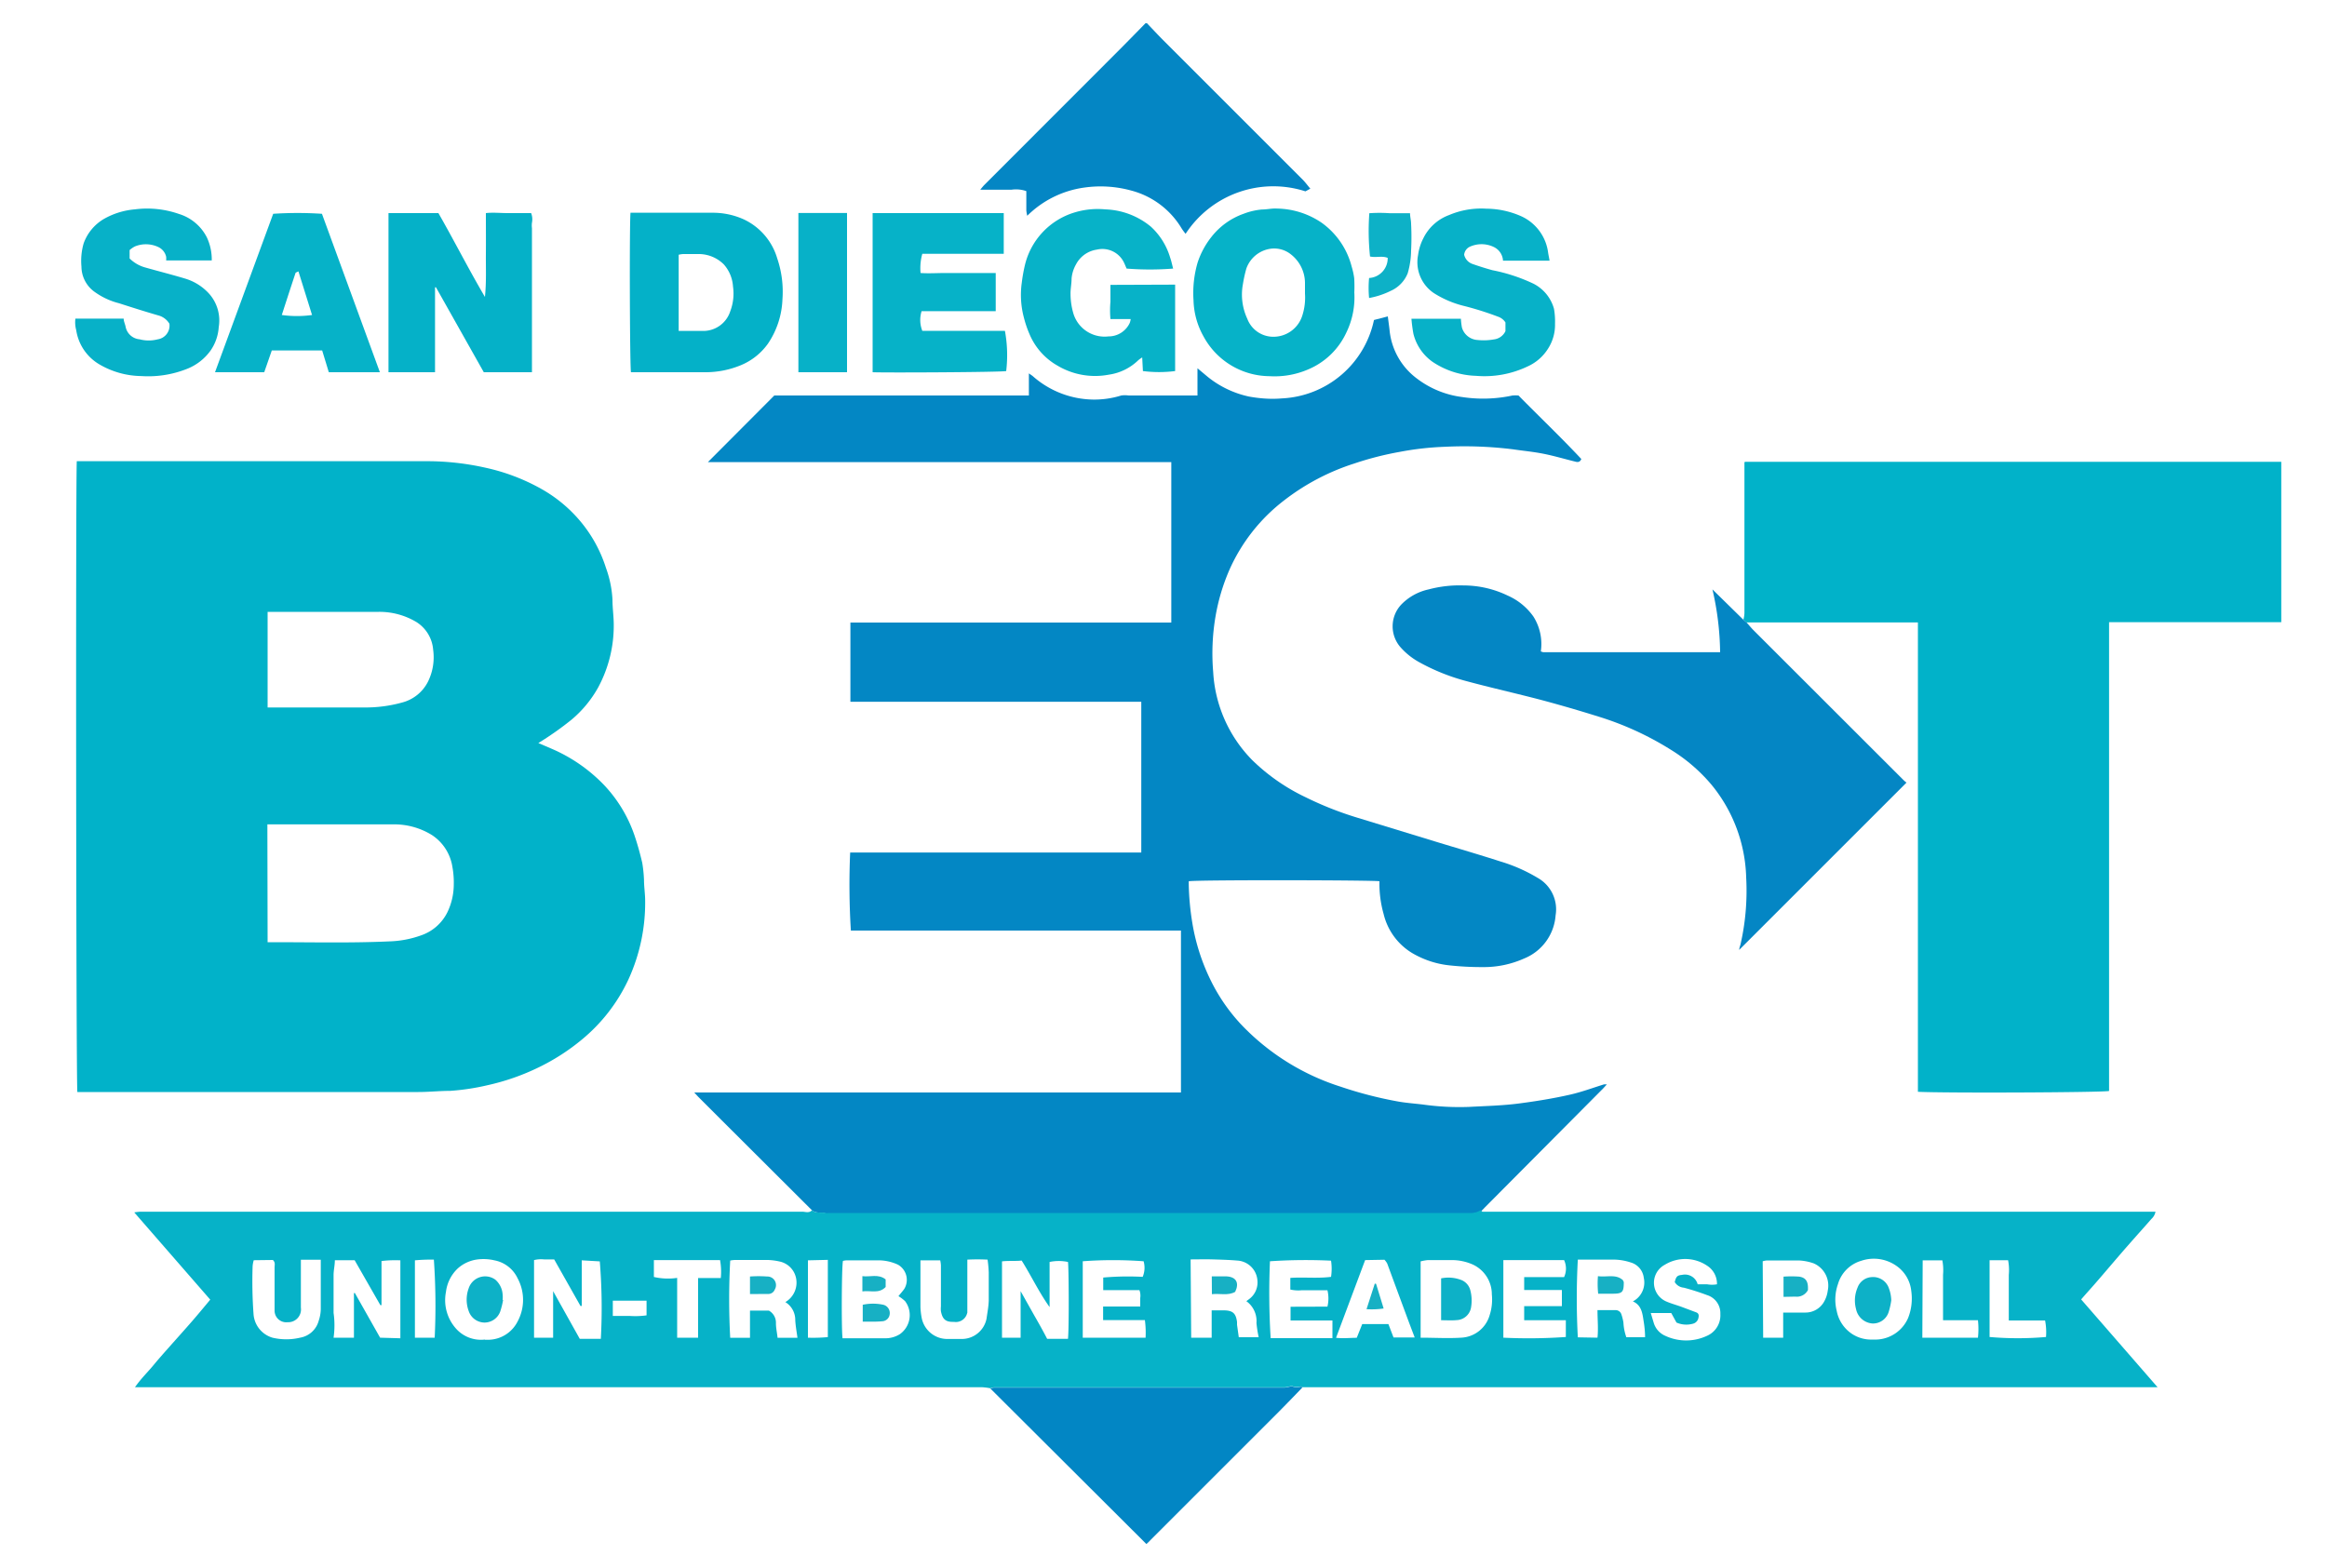 <svg id="Layer_1" data-name="Layer 1" xmlns="http://www.w3.org/2000/svg" viewBox="0 0 200 134.82"><defs><style>.cls-1{fill:#0486c4;}.cls-2{fill:#01b2c9;}.cls-3{fill:#0387c4;}.cls-4{fill:#06b2c8;}.cls-5{fill:#0286c4;}.cls-6{fill:#05b1c8;}.cls-7{fill:#04b1c8;}.cls-8{fill:#07b2c8;}.cls-9{fill:#07b1c8;}.cls-10{fill:#0db1c7;}.cls-11{fill:#17b0c4;}</style></defs><path class="cls-1" d="M98.58,2c.47.49.94,1,1.42,1.48l12,12c.21.22.39.47.62.74l-.42.23A9,9,0,0,0,101.9,20.1a4.52,4.52,0,0,1-.34-.46,7.17,7.17,0,0,0-4.34-3.26,9.94,9.94,0,0,0-4.06-.25,8.63,8.63,0,0,0-4.87,2.42,3.19,3.19,0,0,1-.08-.46c0-.55,0-1.1,0-1.66a2.7,2.7,0,0,0-1.28-.12c-.44,0-.87,0-1.3,0H84.25c.14-.17.24-.3.35-.41L95.9,4.59c.86-.86,1.71-1.73,2.56-2.6Z"/><path class="cls-2" d="M6.6,39.65H7.87c9.68,0,19.37,0,29.05,0a23,23,0,0,1,4.81.56A17.28,17.28,0,0,1,46.47,42a12.12,12.12,0,0,1,3.21,2.58,11.77,11.77,0,0,1,2.4,4.24,9.41,9.41,0,0,1,.56,2.73c0,.73.11,1.45.11,2.17a11.18,11.18,0,0,1-1.34,5.38,9.88,9.88,0,0,1-2.3,2.78,27.37,27.37,0,0,1-2.84,2l1.19.51a13.79,13.79,0,0,1,4.44,3.08,11.88,11.88,0,0,1,2.62,4.31c.27.79.49,1.59.68,2.4a11.84,11.84,0,0,1,.15,1.46c0,.6.1,1.21.1,1.81A15.82,15.82,0,0,1,54,84.23a14.78,14.78,0,0,1-4,5.15,18.33,18.33,0,0,1-3.68,2.37,19.82,19.82,0,0,1-4.44,1.55,20.06,20.06,0,0,1-3.17.48c-.92,0-1.84.1-2.76.1H6.65C6.54,93.39,6.5,41.13,6.6,39.65ZM23,81c.21,0,.38,0,.55,0,3.3,0,6.61.08,9.91-.07a8.81,8.81,0,0,0,2.74-.52,3.94,3.94,0,0,0,2.26-2A5.53,5.53,0,0,0,39,76.09a7.6,7.6,0,0,0-.12-1.58,4,4,0,0,0-1.74-2.71,6.14,6.14,0,0,0-3.33-.93c-3.46,0-6.92,0-10.39,0-.15,0-.29,0-.44,0Zm0-20.18.62,0h7.62a11.78,11.78,0,0,0,3.34-.43,3.46,3.46,0,0,0,2.2-1.78,4.73,4.73,0,0,0,.45-2.74,3.1,3.1,0,0,0-1.45-2.4,6.19,6.19,0,0,0-3.22-.87c-3.07,0-6.14,0-9.21,0l-.35,0Z"/><path class="cls-3" d="M69.79,104.05,62,96.28l-2-2-.33-.36h41.83V80l0,0s0,0,0,0H73.18l-.05,0a63.75,63.75,0,0,1-.06-6.71c.81,0,1.63,0,2.45,0H98.09V60.33h-25V53.52h27.58V39.73a.07.07,0,0,0,0,0l0,0H60.84L66.55,34H88.43v-1.9c.17.12.26.17.35.25a8,8,0,0,0,5.14,2A7.83,7.83,0,0,0,96.37,34,2.28,2.28,0,0,1,97,34h5.92c0-.77,0-1.53,0-2.34l.86.72a8.48,8.48,0,0,0,3.56,1.71,12.13,12.13,0,0,0,1.21.16,9.87,9.87,0,0,0,1.63,0,8.5,8.5,0,0,0,7.91-6.74l1.19-.31c.05.43.11.81.15,1.19a5.89,5.89,0,0,0,2.36,4.16,8.08,8.08,0,0,0,3.86,1.58A12,12,0,0,0,130,34a3.64,3.64,0,0,1,.51,0c1.79,1.82,3.65,3.59,5.4,5.46-.12.3-.33.28-.54.22-.9-.22-1.8-.49-2.71-.67s-1.73-.25-2.6-.38a34,34,0,0,0-5.88-.22,25.46,25.46,0,0,0-3.89.44,27.11,27.11,0,0,0-3.9,1,19.53,19.53,0,0,0-6,3.15,15.37,15.37,0,0,0-4.73,6A17.31,17.31,0,0,0,104.47,53a19,19,0,0,0-.2,4.76,11.72,11.72,0,0,0,3.36,7.59,17,17,0,0,0,4.61,3.2,29.17,29.17,0,0,0,4.4,1.74l6.8,2.08c1.84.56,3.69,1.1,5.52,1.69a14,14,0,0,1,3.2,1.41,3.1,3.1,0,0,1,1.54,3.22A4.34,4.34,0,0,1,131,82.4a8.48,8.48,0,0,1-3.58.74,25.38,25.38,0,0,1-2.76-.14,7.94,7.94,0,0,1-3.31-1.08,5.38,5.38,0,0,1-2.43-3.34,9.58,9.58,0,0,1-.36-2.82c-.47-.1-15.6-.13-16.39,0,0,.09,0,.18,0,.28a23.16,23.16,0,0,0,.31,3.32A17.63,17.63,0,0,0,104,84.16a15.57,15.57,0,0,0,2.67,3.91,20.23,20.23,0,0,0,8.55,5.35,34.36,34.36,0,0,0,4.91,1.27c.72.13,1.47.18,2.2.27a22.51,22.51,0,0,0,3.93.2c1.45-.08,2.89-.11,4.33-.3s2.94-.43,4.38-.76c1-.23,1.93-.58,2.9-.88l.24,0c-.19.2-.32.36-.47.5l-10,10.06-.29.3a1.53,1.53,0,0,1-.94.24H71.2a1,1,0,0,1-.24,0C70.57,104.19,70.14,104.34,69.79,104.05Z"/><path class="cls-4" d="M69.79,104.05c.35.29.78.14,1.17.23a1,1,0,0,0,.24,0h55.11a1.53,1.53,0,0,0,.94-.24c.06,0,.11.12.17.13h57.84a1.11,1.11,0,0,1-.35.62c-.68.78-1.38,1.55-2.06,2.33-.92,1.05-1.81,2.11-2.72,3.16-.41.47-.83.93-1.26,1.43l6.57,7.55H112.71l-.77,0s-.1-.07-.15-.07a1.15,1.15,0,0,1-.66,0c-.2-.07-.48.08-.73.08H87.68c-.35,0-.71,0-1.07,0s-.79,0-1.18,0a1.18,1.18,0,0,0-.31.08,5.43,5.43,0,0,0-.69-.09H11.6c.51-.74,1.1-1.3,1.61-1.92s1.07-1.24,1.62-1.86,1.09-1.22,1.63-1.84,1.06-1.25,1.61-1.91l-6.53-7.5a4.93,4.93,0,0,1,.5-.06H69C69.23,104.18,69.54,104.3,69.79,104.05Zm2.62,11c1.27,0,2.51,0,3.75,0a2.33,2.33,0,0,0,1.16-.34,2,2,0,0,0,.47-2.85,3.41,3.41,0,0,0-.57-.43c.17-.22.36-.42.51-.64a1.5,1.5,0,0,0-.56-2.07,4,4,0,0,0-1.69-.37c-.9,0-1.81,0-2.71,0a1.64,1.64,0,0,0-.32.05C72.34,108.82,72.31,114.13,72.41,115Zm-38,0v-6.7a9.84,9.84,0,0,0-1.62.06v3.79l-.1,0-2.21-3.86H28.78c0,.42-.1.82-.11,1.23,0,1.1,0,2.2,0,3.3a7.61,7.61,0,0,1,0,2.13h1.75v-3.84h.08L32.67,115ZM50,108.35v3.92l-.11,0-2.26-4h-.87a2.5,2.5,0,0,0-.86.06V115h1.64V111l2.29,4.1c.62,0,1.22,0,1.81,0a49.27,49.27,0,0,0-.09-6.66ZM87.72,115V111l1.18,2.1c.38.66.75,1.32,1.1,2h1.79c.1-.92.07-6.18,0-6.61a3.82,3.82,0,0,0-1.58,0v3.88c-.91-1.27-1.57-2.68-2.4-4-.58.06-1.13,0-1.69.07V115Zm34.38,0c1.2,0,2.34.07,3.47,0a2.67,2.67,0,0,0,2.46-1.93,4.37,4.37,0,0,0,.19-1.79,2.82,2.82,0,0,0-1.64-2.57,4.39,4.39,0,0,0-1.81-.38c-.69,0-1.38,0-2.06,0a4.1,4.1,0,0,0-.61.11Zm15.2,0c.08-.77,0-1.55,0-2.37h1.55a.52.52,0,0,1,.5.35,4.46,4.46,0,0,1,.18.72,4.34,4.34,0,0,0,.25,1.26h1.61c0-.5-.06-1-.13-1.42-.1-.65-.18-1.34-.92-1.66l.14-.08a1.83,1.83,0,0,0,.8-1.94,1.56,1.56,0,0,0-1.1-1.32,4.81,4.81,0,0,0-1.36-.25c-.91,0-1.81,0-2.72,0-.17,0-.34,0-.49,0a62,62,0,0,0,0,6.68Zm-34.92,0h1.76v-2.35h1c.82,0,1.08.25,1.18,1,0,.08,0,.16,0,.24l.15,1.07h1.71a11,11,0,0,1-.19-1.22,2.1,2.1,0,0,0-.87-1.88l.23-.17a1.78,1.78,0,0,0,.72-1.64,1.84,1.84,0,0,0-1.73-1.68c-.7-.06-1.41-.08-2.11-.1s-1.25,0-1.9,0ZM67.5,111.94a1.94,1.94,0,0,0,.92-2.06A1.83,1.83,0,0,0,67,108.45a5.29,5.29,0,0,0-1-.13H63.14a2.32,2.32,0,0,0-.38.05,61.27,61.27,0,0,0,0,6.64h1.7v-2.34h1.62a1.19,1.19,0,0,1,.61,1.09c0,.42.1.84.14,1.25h1.71c-.07-.52-.16-1-.19-1.51A1.79,1.79,0,0,0,67.5,111.94Zm61.71-3.61V115a45.48,45.48,0,0,0,5.37-.06V113.5H131v-1.21h3.24V110.9H131v-1.11h3.43a1.74,1.74,0,0,0,0-1.46Zm-15.12,4a3,3,0,0,0,0-1.41H111.9a3,3,0,0,1-1-.06v-1c1.17-.08,2.33.06,3.5-.09a4.63,4.63,0,0,0,0-1.39,46.12,46.12,0,0,0-5.25.05,62.81,62.81,0,0,0,.06,6.61h5.31v-1.52h-3.6v-1.18Zm-72.41,2.85h.26a2.86,2.86,0,0,0,2.55-1.58,3.91,3.91,0,0,0,0-3.7,2.77,2.77,0,0,0-2-1.55,4.07,4.07,0,0,0-1.56-.06,3.12,3.12,0,0,0-1.6.77,3.32,3.32,0,0,0-1,2,3.67,3.67,0,0,0,.82,3.11A2.87,2.87,0,0,0,41.68,115.16ZM98,112.32c0-.3,0-.51,0-.73a1.33,1.33,0,0,0-.07-.68c-1,0-2.09,0-3.11,0v-1.08a24.06,24.06,0,0,1,3.39-.06,2,2,0,0,0,.08-1.34,35.62,35.62,0,0,0-5.23,0V115c1.81,0,3.59,0,5.4,0a8.22,8.22,0,0,0-.06-1.51c-1.22,0-2.41,0-3.59,0v-1.17Zm63,2.84h.3A3.08,3.08,0,0,0,164,113.3a4.55,4.55,0,0,0,.27-2.3,3,3,0,0,0-1.3-2.19,3.37,3.37,0,0,0-3-.42,2.93,2.93,0,0,0-2,2,4,4,0,0,0-.11,2.3,3.06,3.06,0,0,0,1.34,2A3,3,0,0,0,160.94,115.16ZM21.81,108.34a2.28,2.28,0,0,0-.1.56,39.3,39.3,0,0,0,.08,4.06A2.28,2.28,0,0,0,23.42,115a5.13,5.13,0,0,0,2.37,0,2,2,0,0,0,1.6-1.45,3.28,3.28,0,0,0,.18-1c0-1.31,0-2.63,0-3.95,0-.09,0-.18,0-.3h-.86l-.85,0c0,.26,0,.45,0,.64,0,1.16,0,2.32,0,3.48a1.1,1.1,0,0,1-1.15,1.25,1,1,0,0,1-1.11-1c0-.15,0-.31,0-.47,0-1.08,0-2.16,0-3.25,0-.2.08-.43-.15-.63Zm61.31,4.57a1,1,0,0,1-1.13.73h-.12c-.66,0-.88-.31-1-.91a2,2,0,0,1,0-.42v-3.53a2.59,2.59,0,0,0-.06-.43h-1.7v.53c0,1.16,0,2.32,0,3.48a6,6,0,0,0,.12,1,2.24,2.24,0,0,0,2.13,1.75c.46,0,.91,0,1.36,0a2.17,2.17,0,0,0,2.07-1.74c.07-.52.17-1,.19-1.56,0-.81,0-1.61,0-2.42a10.7,10.7,0,0,0-.1-1.1,16.84,16.84,0,0,0-1.74,0v4.56Zm60.82-2.69c.12-.49.22-.58.63-.62a1.13,1.13,0,0,1,1.34.81c.26,0,.54,0,.81,0a2.43,2.43,0,0,0,.85,0,1.84,1.84,0,0,0-.85-1.6,3.36,3.36,0,0,0-3.65-.07,1.75,1.75,0,0,0,.15,3.15c.44.19.91.31,1.36.48l1.2.45c.21.08.25.23.2.46a.64.64,0,0,1-.48.52,2.11,2.11,0,0,1-1.41-.1l-.45-.82h-1.76l.25.83a1.76,1.76,0,0,0,1,1.13,4.23,4.23,0,0,0,3.58,0,1.92,1.92,0,0,0,1.15-1.88,1.62,1.62,0,0,0-1.14-1.62,21,21,0,0,0-2-.64A1,1,0,0,1,143.94,110.22Zm7.6,4.78h1.72c0-.74,0-1.44,0-2.16.21,0,.36,0,.51,0,.47,0,.95,0,1.42,0a1.83,1.83,0,0,0,1.62-1,2.52,2.52,0,0,0,.28-.88,2.08,2.08,0,0,0-1.21-2.35,4.47,4.47,0,0,0-1.3-.25c-.91,0-1.82,0-2.72,0a1.88,1.88,0,0,0-.36.07Zm-34.21-6.67-2.5,6.68c.63.07,1.19,0,1.78,0l.47-1.18h2.25l.44,1.15h1.82c-.24-.63-.47-1.23-.69-1.83-.56-1.51-1.11-3-1.67-4.52a1.48,1.48,0,0,0-.24-.33Zm-55.44,0H56.2v1.45a5.41,5.41,0,0,0,2,.08c0,.86,0,1.69,0,2.53V115H60v-5.13h1.95A5.61,5.61,0,0,0,61.89,108.35ZM165.22,115H170a6.81,6.81,0,0,0,0-1.5h-3v-2.61c0-.43,0-.86,0-1.3a4.63,4.63,0,0,0-.06-1.24h-1.69Zm7.43-1.48V110.9c0-.44,0-.87,0-1.3a4.41,4.41,0,0,0-.06-1.26H171v6.6a28.05,28.05,0,0,0,4.85,0,5.31,5.31,0,0,0-.08-1.42ZM69.44,108.35V115a13.66,13.66,0,0,0,1.71-.05v-6.64ZM37.36,115a57.08,57.08,0,0,0-.07-6.71,15,15,0,0,0-1.63.06V115Zm18.21-3.18h-2.9v1.31c.51,0,1,0,1.45,0a7.06,7.06,0,0,0,1.45-.05Z"/><path class="cls-2" d="M149.84,53.28a2.62,2.62,0,0,0,.09-.56q0-6.16,0-12.34v-.61c0-.05.05-.06.07-.07s0,0,0,0h46.07V53.49H181.27v40.3c-.5.13-14.2.19-16.43.07V53.51H150.11Z"/><path class="cls-1" d="M149.84,53.28l.27.23c.21.23.4.47.62.69L163.54,67a2.45,2.45,0,0,0,.32.28L149.48,81.66c0-.15.08-.33.12-.5a20.73,20.73,0,0,0,.48-5.72,13.1,13.1,0,0,0-3-8,14.5,14.5,0,0,0-3.5-3,26.23,26.23,0,0,0-6.21-2.84q-2.39-.75-4.81-1.4c-2.23-.59-4.5-1.09-6.73-1.7A17.64,17.64,0,0,1,122,56.94a6,6,0,0,1-1.65-1.32,2.73,2.73,0,0,1,.07-3.63,4.64,4.64,0,0,1,2.37-1.32,10.27,10.27,0,0,1,3-.34,8.73,8.73,0,0,1,3.79.87A5.33,5.33,0,0,1,131.79,53a4.41,4.41,0,0,1,.64,3,.94.94,0,0,0,.22.07h15.19a25,25,0,0,0-.66-5.4Z"/><path class="cls-5" d="M85.12,119.37a1.18,1.18,0,0,1,.31-.08c.39,0,.79,0,1.18,0s.72,0,1.07,0H110.4c.25,0,.53-.15.73-.08a1.15,1.15,0,0,0,.66,0s.1,0,.15.07c-.69.72-1.39,1.44-2.09,2.15l-11,11c-.09.1-.19.19-.32.31Z"/><path class="cls-6" d="M45.68,32h-4.1l-4.11-7.3-.08,0V32h-4V18.32h4.29c1.33,2.32,2.55,4.74,4,7.21.13-1.32.07-2.48.08-3.64s0-2.34,0-3.57c.61-.07,1.25,0,1.89,0h2a1.47,1.47,0,0,1,.07.83,1.85,1.85,0,0,0,0,.47V32Z"/><path class="cls-7" d="M54.19,18.29h7.17a6.44,6.44,0,0,1,2.59.58,5.38,5.38,0,0,1,2.85,3.34,8.9,8.9,0,0,1,.45,3.51A7.27,7.27,0,0,1,66,29.55a5.38,5.38,0,0,1-2.31,1.84,7.91,7.91,0,0,1-3.08.61H54.23C54.13,31.51,54.09,19.43,54.19,18.29Zm4.14,10.16c.77,0,1.48,0,2.18,0a2.43,2.43,0,0,0,2.25-1.68A4.27,4.27,0,0,0,63,24.63a3.16,3.16,0,0,0-.79-1.9,3.06,3.06,0,0,0-2.09-.89c-.47,0-.94,0-1.41,0a2.32,2.32,0,0,0-.38.06Z"/><path class="cls-4" d="M86.27,18.32v3.5h-7a4.57,4.57,0,0,0-.15,1.65c.72.05,1.43,0,2.13,0s1.45,0,2.18,0h2.15v3.28H79.21a2.54,2.54,0,0,0,.06,1.69h7.1a11.49,11.49,0,0,1,.11,3.46C86.06,32,76,32.05,75,32V18.32Z"/><path class="cls-8" d="M101,24.47V31.9a11,11,0,0,1-2.77,0l-.06-1.17a2.29,2.29,0,0,0-.35.25,4.55,4.55,0,0,1-2.52,1.23,6.31,6.31,0,0,1-4.4-.77,5.61,5.61,0,0,1-2.41-2.7A9.31,9.31,0,0,1,88,27.3a7.56,7.56,0,0,1-.18-3,13.79,13.79,0,0,1,.25-1.43,6.24,6.24,0,0,1,4.3-4.61A6.83,6.83,0,0,1,95,18a6.47,6.47,0,0,1,3.92,1.49,5.88,5.88,0,0,1,1.65,2.65c.11.31.17.63.26.95a25.58,25.58,0,0,1-4,0c-.07-.15-.13-.31-.2-.46a2.06,2.06,0,0,0-2.36-1.17,2.41,2.41,0,0,0-1.79,1.27,3,3,0,0,0-.38,1.21c0,.45-.1.9-.09,1.34A6,6,0,0,0,92.27,27a2.8,2.8,0,0,0,3,1.92,2,2,0,0,0,1.83-1.16,1.44,1.44,0,0,0,.08-.33H95.44a8.37,8.37,0,0,1,0-1.49c0-.47,0-.94,0-1.45Z"/><path class="cls-4" d="M116.4,25.14a6.92,6.92,0,0,1-.69,3.46,6.29,6.29,0,0,1-3.28,3.16,7.25,7.25,0,0,1-3.31.58,6.5,6.5,0,0,1-5.67-3.4,6.68,6.68,0,0,1-.87-3.12,9.34,9.34,0,0,1,.35-3.24,7.08,7.08,0,0,1,1.18-2.2,6.08,6.08,0,0,1,2.77-2,5.77,5.77,0,0,1,1.58-.37c.43,0,.86-.11,1.29-.08a7,7,0,0,1,3.83,1.21,6.67,6.67,0,0,1,2.59,3.77,6.2,6.2,0,0,1,.22,1A11.61,11.61,0,0,1,116.4,25.14Zm-4.24.1c0-.31,0-.63,0-.94a3.14,3.14,0,0,0-1.22-2.44,2.3,2.3,0,0,0-1.71-.48,2.59,2.59,0,0,0-2.11,1.71,11.3,11.3,0,0,0-.29,1.31,4.93,4.93,0,0,0,.37,3,2.39,2.39,0,0,0,2.16,1.55,2.6,2.6,0,0,0,2.57-1.82A5.06,5.06,0,0,0,112.16,25.24Z"/><path class="cls-9" d="M133.18,22.41h-4a1.39,1.39,0,0,0-.8-1.18,2.43,2.43,0,0,0-2.09,0,.86.86,0,0,0-.45.67,1.11,1.11,0,0,0,.71.79c.57.2,1.14.38,1.72.54a14.76,14.76,0,0,1,3.53,1.16,3.46,3.46,0,0,1,1.76,2.15,6.13,6.13,0,0,1,.09,1.29,3.77,3.77,0,0,1-.61,2.16,4,4,0,0,1-1.74,1.51,8.61,8.61,0,0,1-4.44.81,7.08,7.08,0,0,1-3.73-1.2,4.18,4.18,0,0,1-1.65-2.41,12.42,12.42,0,0,1-.17-1.3h4.25a6.08,6.08,0,0,0,.09.76A1.49,1.49,0,0,0,127,29.23a5,5,0,0,0,1.39-.05,1.26,1.26,0,0,0,1-.71v-.75a1.23,1.23,0,0,0-.65-.5,26.71,26.71,0,0,0-2.88-.91,8.66,8.66,0,0,1-2.62-1.11,3.2,3.2,0,0,1-1.36-3.27,4.39,4.39,0,0,1,.45-1.44,4,4,0,0,1,2.21-2,7.06,7.06,0,0,1,3.2-.55,7.52,7.52,0,0,1,3.05.67,4,4,0,0,1,2.27,3.13C133.1,22,133.14,22.14,133.18,22.41Z"/><path class="cls-9" d="M6.48,27.39h4.15c0,.23.11.45.16.67A1.34,1.34,0,0,0,12,29.17a3.05,3.05,0,0,0,1.56,0,1.19,1.19,0,0,0,1-1.34,1.58,1.58,0,0,0-.94-.71c-1.14-.33-2.27-.69-3.39-1.05a6.15,6.15,0,0,1-2.13-1A2.69,2.69,0,0,1,7,22.92a5.43,5.43,0,0,1,.19-2,4,4,0,0,1,1.71-2.08A6.46,6.46,0,0,1,11.57,18a8.29,8.29,0,0,1,3.8.39,4,4,0,0,1,2.4,2,4.46,4.46,0,0,1,.43,2H14.28a1.92,1.92,0,0,0,0-.32,1.22,1.22,0,0,0-.67-.83,2.5,2.5,0,0,0-2-.06,2.06,2.06,0,0,0-.47.32v.72A3.09,3.09,0,0,0,12.5,23c1.13.32,2.28.61,3.41.95A4.53,4.53,0,0,1,18,25.28a3.46,3.46,0,0,1,.8,2.84,4,4,0,0,1-.69,2A4.54,4.54,0,0,1,16,31.74a9,9,0,0,1-3.85.59,7.3,7.3,0,0,1-3.6-1,4.12,4.12,0,0,1-2-2.95A2.58,2.58,0,0,1,6.48,27.39Z"/><path class="cls-4" d="M32.65,32H28.26l-.57-1.87H23.36L22.71,32H18.48l5-13.62a31.73,31.73,0,0,1,4.19,0Zm-7-8.67c-.16.08-.24.1-.25.14-.4,1.2-.79,2.4-1.18,3.61a9.37,9.37,0,0,0,2.6,0Z"/><path class="cls-9" d="M68.62,18.31H72.8V32H68.62Z"/><path class="cls-10" d="M117.67,25.62a9,9,0,0,1,0-1.72,1.7,1.7,0,0,0,1.6-1.73c-.49-.2-1,0-1.52-.12a20.76,20.76,0,0,1-.06-3.72,12.57,12.57,0,0,1,1.74,0h1.76c0,.32.09.61.09.91a22.06,22.06,0,0,1,0,2.3,7.25,7.25,0,0,1-.29,1.95A2.78,2.78,0,0,1,119.54,25,7,7,0,0,1,117.67,25.62Z"/><path class="cls-11" d="M74.15,113.62v-1.45a4.21,4.21,0,0,1,1.77,0,.73.73,0,0,1,.55.79.68.68,0,0,1-.66.63C75.27,113.64,74.72,113.62,74.15,113.62Z"/><path class="cls-11" d="M76.12,110.64c-.58.61-1.29.28-2,.38v-1.31c.67.09,1.37-.22,2,.28Z"/><path class="cls-10" d="M123.86,113.5v-3.6a3.06,3.06,0,0,1,1.62.1,1.29,1.29,0,0,1,.89.92,3.47,3.47,0,0,1,.06,1.5,1.3,1.3,0,0,1-1.23,1.07C124.78,113.53,124.35,113.5,123.86,113.5Z"/><path class="cls-11" d="M137.34,109.71c.78.11,1.56-.21,2.16.36,0,.08.06.11.06.15,0,.88-.11,1-1,1h-1.2A7.93,7.93,0,0,1,137.34,109.71Z"/><path class="cls-11" d="M104.15,109.73c.47,0,.88,0,1.29,0,.81.05,1.09.56.72,1.33-.62.35-1.31.12-2,.2Z"/><path class="cls-11" d="M64.46,111.25v-1.51a10.28,10.28,0,0,1,1.47,0,.74.74,0,0,1,.66,1.12.59.59,0,0,1-.6.38Z"/><path class="cls-10" d="M43.24,111.76a6.78,6.78,0,0,1-.25,1,1.44,1.44,0,0,1-1.35.94,1.45,1.45,0,0,1-1.36-1,2.82,2.82,0,0,1,0-1.94,1.49,1.49,0,0,1,2.29-.75,1.84,1.84,0,0,1,.63,1.28,2.46,2.46,0,0,1,0,.47Z"/><path class="cls-10" d="M162.55,111.78a6.09,6.09,0,0,1-.22,1,1.41,1.41,0,0,1-1.38,1,1.55,1.55,0,0,1-1.43-1.25,2.81,2.81,0,0,1,.13-1.83,1.37,1.37,0,0,1,1.24-.91,1.43,1.43,0,0,1,1.39.8A3.2,3.2,0,0,1,162.55,111.78Z"/><path class="cls-11" d="M153.29,111.49v-1.74a10,10,0,0,1,1.34,0c.54.08.75.38.76.93,0,.08,0,.15,0,.22a1.07,1.07,0,0,1-1.08.57Z"/><path class="cls-11" d="M118.27,110.37c.21.69.43,1.39.65,2.12a7.09,7.09,0,0,1-1.47.06l.71-2.2Z"/></svg>
